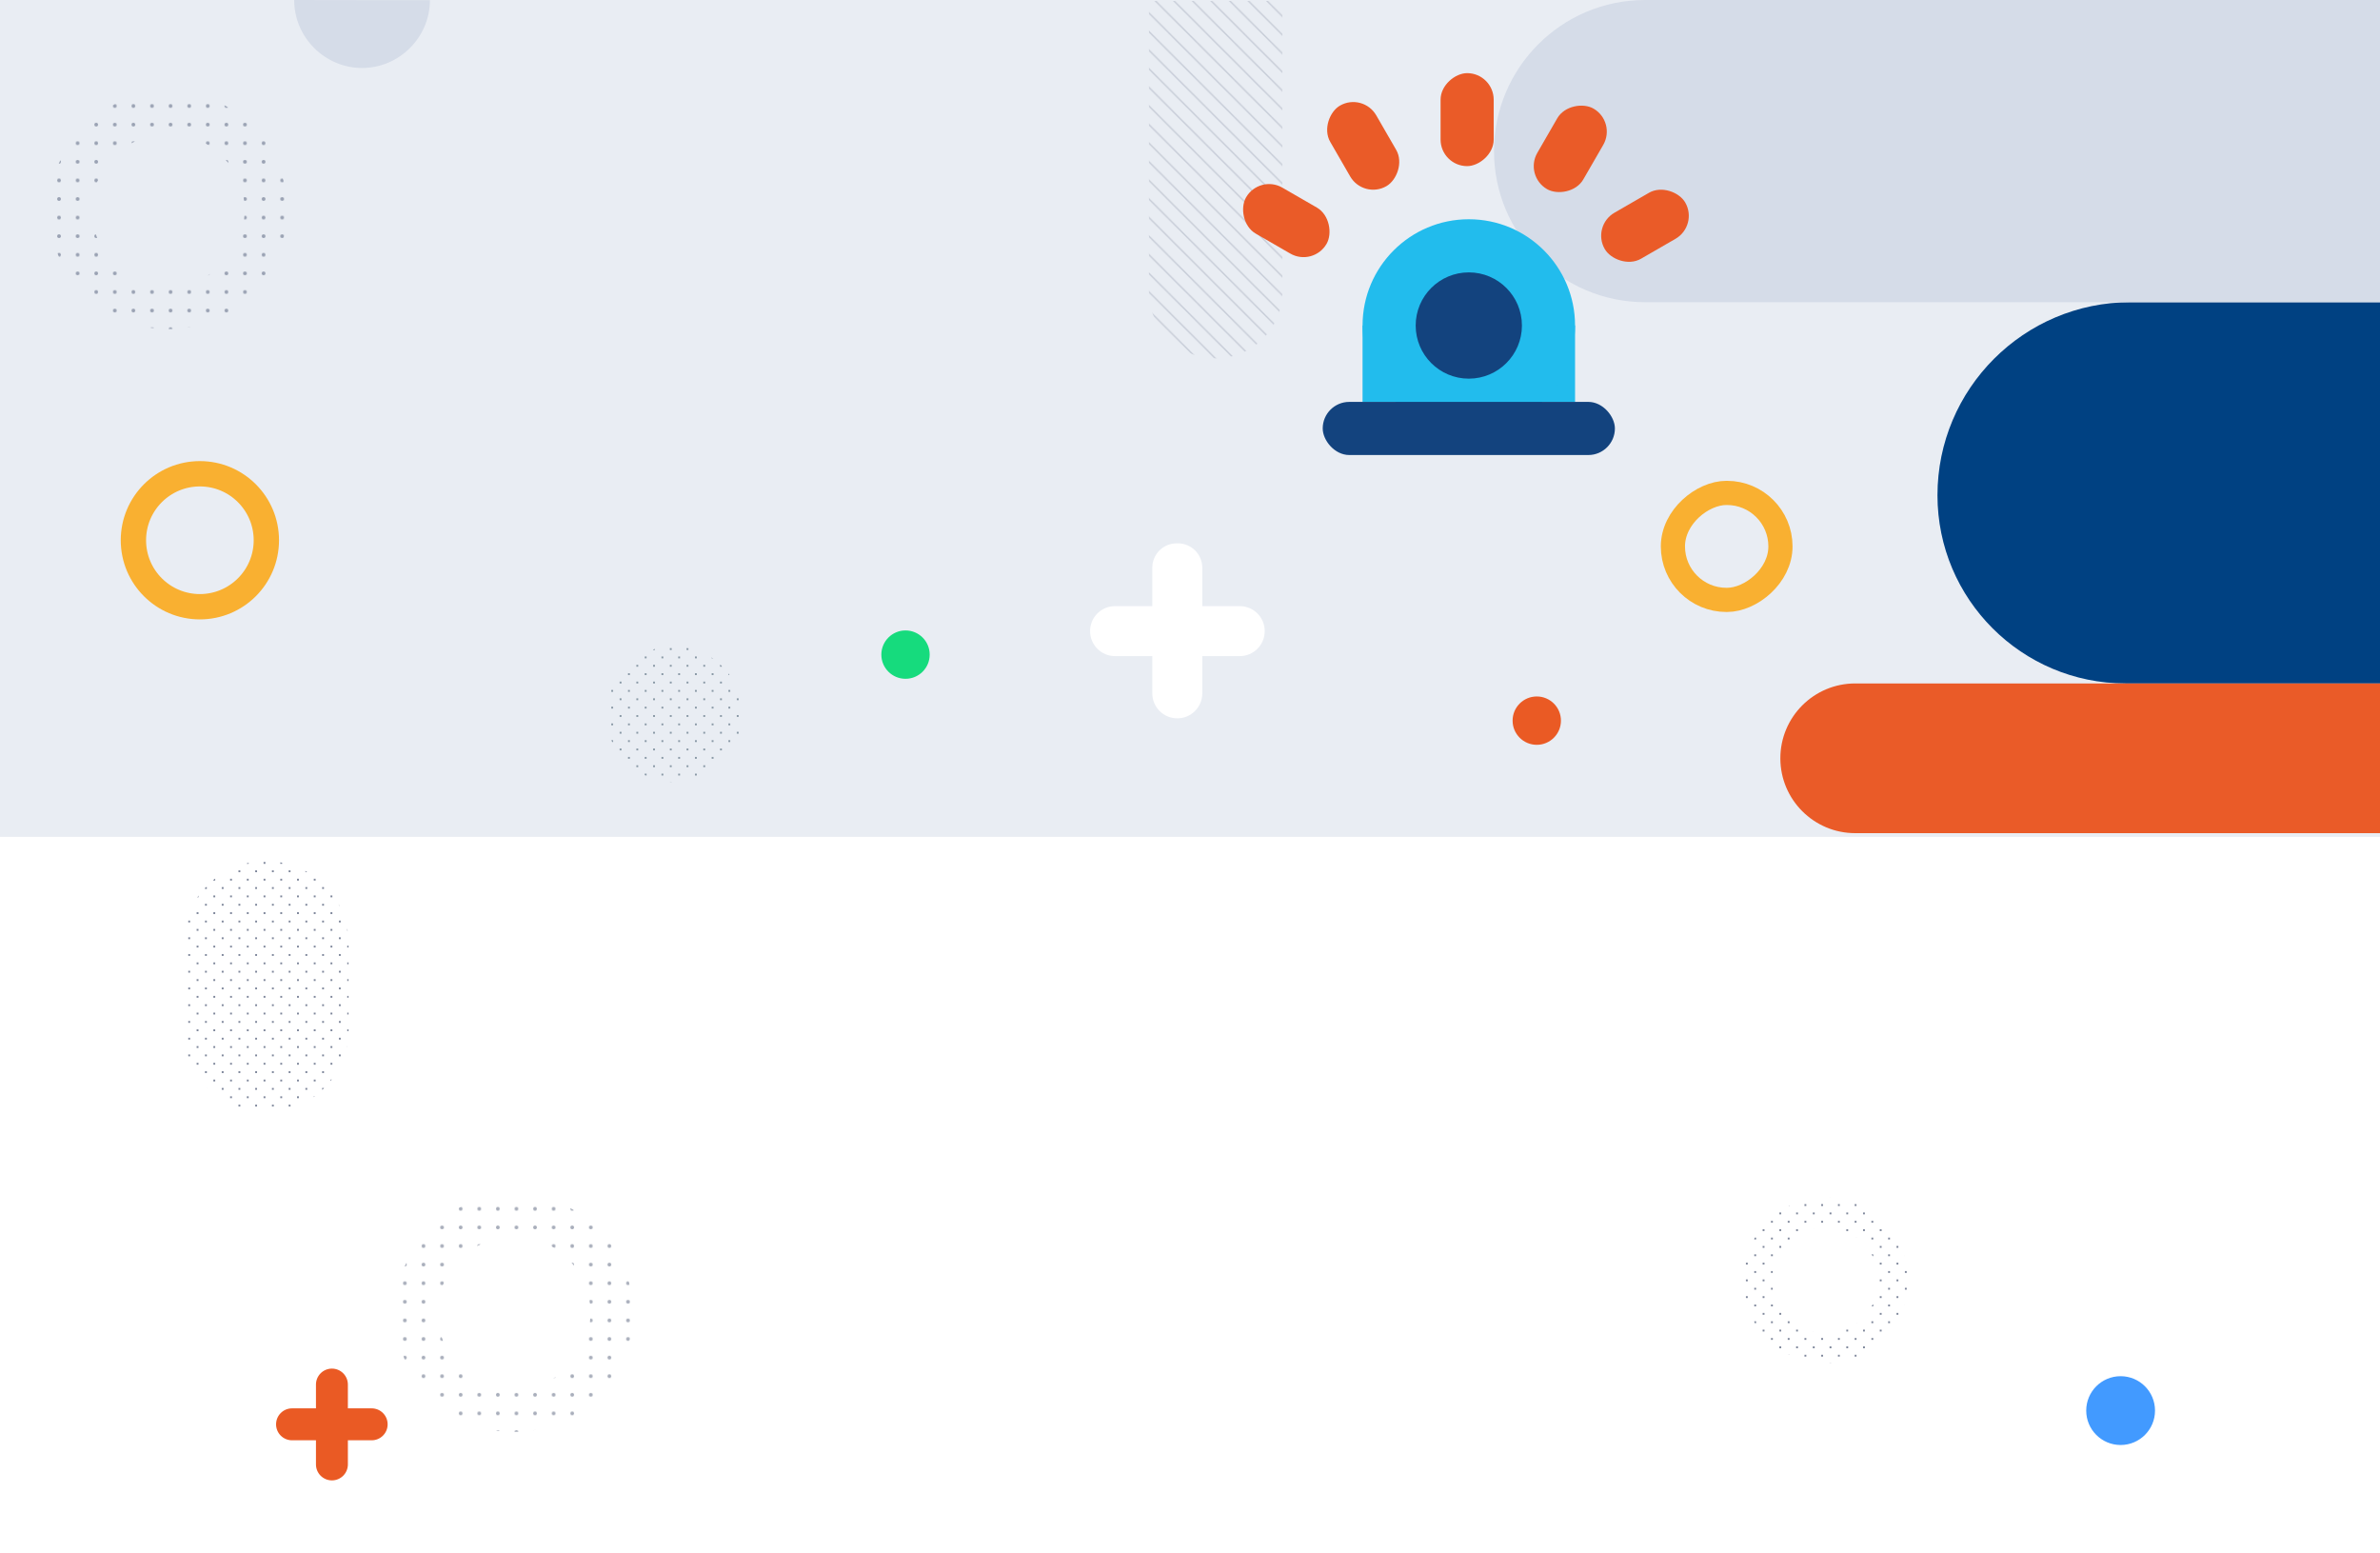 <?xml version="1.0" encoding="UTF-8"?>
<svg xmlns="http://www.w3.org/2000/svg" xmlns:xlink="http://www.w3.org/1999/xlink" viewBox="0 0 2560 1670">
  <defs>
    <style>
      .cls-1, .cls-2, .cls-3, .cls-4, .cls-5, .cls-6, .cls-7, .cls-8, .cls-9, .cls-10, .cls-11, .cls-12 {
        fill: none;
      }

      .cls-13 {
        fill: url(#Pattern_B-2);
      }

      .cls-13, .cls-4, .cls-14, .cls-7, .cls-15, .cls-9, .cls-10 {
        mix-blend-mode: multiply;
      }

      .cls-16 {
        fill: url(#pattern_C);
      }

      .cls-2 {
        stroke-width: 1.4px;
      }

      .cls-2, .cls-4, .cls-5, .cls-6, .cls-7, .cls-8, .cls-9, .cls-10 {
        stroke-miterlimit: 10;
      }

      .cls-2, .cls-6, .cls-8 {
        stroke: #001139;
        stroke-linecap: round;
      }

      .cls-3 {
        isolation: isolate;
      }

      .cls-4 {
        stroke: url(#Pattern_B);
        stroke-width: 31.85px;
      }

      .cls-17 {
        fill: #004182;
      }

      .cls-18 {
        fill: #e9edf3;
      }

      .cls-19 {
        fill: #ea5a24;
      }

      .cls-20 {
        fill: #ea5b28;
      }

      .cls-21 {
        fill: #fff;
      }

      .cls-22 {
        fill: #d5dce8;
      }

      .cls-23 {
        fill: #13437e;
      }

      .cls-24 {
        fill: #22bced;
      }

      .cls-25 {
        fill: #429aff;
      }

      .cls-14 {
        fill: #16db7d;
      }

      .cls-5 {
        stroke-width: 26px;
      }

      .cls-5, .cls-7 {
        stroke: #f9b031;
      }

      .cls-6, .cls-8 {
        stroke-width: 4px;
      }

      .cls-7 {
        stroke-width: 27.24px;
      }

      .cls-15 {
        fill: url(#Unnamed_Pattern_10);
      }

      .cls-8 {
        stroke-dasharray: 0 0 0 20;
      }

      .cls-9 {
        stroke: url(#pattern_A);
      }

      .cls-9, .cls-10 {
        stroke-width: 45.82px;
      }

      .cls-10 {
        stroke: url(#pattern_A-2);
      }

      .cls-26 {
        fill: #001139;
        opacity: .3;
      }

      .cls-27 {
        fill: #546b7b;
        opacity: .4;
      }

      .cls-11 {
        opacity: .13;
      }

      .cls-12 {
        opacity: .16;
      }
    </style>
    <pattern id="Pattern_B" data-name="Pattern B" x="0" y="0" width="36" height="36" patternTransform="translate(-5690.06 1043.94)" patternUnits="userSpaceOnUse" viewBox="0 0 36 36">
      <g>
        <rect class="cls-1" width="36" height="36"></rect>
        <g>
          <rect class="cls-26" x="35" y="35" width="2" height="2"></rect>
          <rect class="cls-26" x="35" y="35" width="2" height="2"></rect>
        </g>
        <g>
          <rect class="cls-26" x="-1" y="35" width="2" height="2"></rect>
          <rect class="cls-26" x="-1" y="35" width="2" height="2"></rect>
        </g>
        <g>
          <rect class="cls-26" x="35" y="17" width="2" height="2"></rect>
          <rect class="cls-26" x="35" y="-1" width="2" height="2"></rect>
          <rect class="cls-26" x="35" y="17" width="2" height="2"></rect>
          <rect class="cls-26" x="35" y="-1" width="2" height="2"></rect>
        </g>
        <g>
          <rect class="cls-26" x="26" y="26" width="2" height="2"></rect>
          <rect class="cls-26" x="17" y="17" width="2" height="2"></rect>
          <rect class="cls-26" x="17" y="35" width="2" height="2"></rect>
          <rect class="cls-26" x="-1" y="17" width="2" height="2"></rect>
          <rect class="cls-26" x="8" y="26" width="2" height="2"></rect>
          <rect class="cls-26" x="26" y="8" width="2" height="2"></rect>
          <rect class="cls-26" x="8" y="8" width="2" height="2"></rect>
          <rect class="cls-26" x="-1" y="-1" width="2" height="2"></rect>
          <rect class="cls-26" x="26" y="26" width="2" height="2"></rect>
          <rect class="cls-26" x="17" y="17" width="2" height="2"></rect>
          <rect class="cls-26" x="17" y="35" width="2" height="2"></rect>
          <rect class="cls-26" x="-1" y="17" width="2" height="2"></rect>
          <rect class="cls-26" x="8" y="26" width="2" height="2"></rect>
          <rect class="cls-26" x="26" y="8" width="2" height="2"></rect>
          <rect class="cls-26" x="8" y="8" width="2" height="2"></rect>
          <rect class="cls-26" x="-1" y="-1" width="2" height="2"></rect>
        </g>
        <g>
          <rect class="cls-26" x="17" y="-1" width="2" height="2"></rect>
          <rect class="cls-26" x="17" y="-1" width="2" height="2"></rect>
        </g>
      </g>
    </pattern>
    <pattern id="pattern_A" data-name="pattern A" x="0" y="0" width="40" height="40" patternTransform="translate(-5714.5 560)" patternUnits="userSpaceOnUse" viewBox="0 0 40 40">
      <g>
        <rect class="cls-1" width="40" height="40"></rect>
        <g class="cls-11">
          <line class="cls-6" x1="10" y1="40" x2="10" y2="40"></line>
          <line class="cls-8" x1="30" y1="40" x2="100" y2="40"></line>
        </g>
        <g class="cls-11">
          <line class="cls-8" x1="-10" y1="40" x2="60" y2="40"></line>
        </g>
        <g class="cls-11">
          <line class="cls-8" x1="-50" y1="40" x2="20" y2="40"></line>
          <line class="cls-6" x1="30" y1="40" x2="30" y2="40"></line>
        </g>
        <g>
          <g class="cls-11">
            <line class="cls-6" x1="10" y1="20" x2="10" y2="20"></line>
            <line class="cls-8" x1="30" y1="20" x2="100" y2="20"></line>
          </g>
          <g class="cls-11">
            <line class="cls-6" x1="10" y1="0" x2="10" y2="0"></line>
            <line class="cls-8" x1="30" y1="0" x2="100" y2="0"></line>
          </g>
        </g>
        <g>
          <g class="cls-11">
            <line class="cls-6" x1="-30" y1="20" x2="-30" y2="20"></line>
            <line class="cls-8" x1="-10" y1="20" x2="60" y2="20"></line>
            <line class="cls-6" x1="70" y1="20" x2="70" y2="20"></line>
          </g>
          <g class="cls-11">
            <line class="cls-6" x1="-30" y1="0" x2="-30" y2="0"></line>
            <line class="cls-8" x1="-10" y1="0" x2="60" y2="0"></line>
            <line class="cls-6" x1="70" y1="0" x2="70" y2="0"></line>
          </g>
        </g>
        <g>
          <g class="cls-11">
            <line class="cls-8" x1="-50" y1="20" x2="20" y2="20"></line>
            <line class="cls-6" x1="30" y1="20" x2="30" y2="20"></line>
          </g>
          <g class="cls-11">
            <line class="cls-8" x1="-50" y1="0" x2="20" y2="0"></line>
            <line class="cls-6" x1="30" y1="0" x2="30" y2="0"></line>
          </g>
        </g>
      </g>
    </pattern>
    <pattern id="pattern_A-2" data-name="pattern A" patternTransform="translate(-5726.5 574)" xlink:href="#pattern_A"></pattern>
    <pattern id="Pattern_B-2" data-name="Pattern B" patternTransform="translate(-5889.5 604)" xlink:href="#Pattern_B"></pattern>
    <pattern id="pattern_C" data-name="pattern C" x="0" y="0" width="40" height="40" patternTransform="translate(-4416.13 -5002.12) rotate(-90)" patternUnits="userSpaceOnUse" viewBox="0 0 40 40">
      <g>
        <rect class="cls-1" width="40" height="40"></rect>
        <g class="cls-12">
          <line class="cls-2" x1="32.72" y1="63.14" x2="71.93" y2="23.93"></line>
        </g>
        <g class="cls-12">
          <line class="cls-2" x1="-7.28" y1="63.14" x2="31.93" y2="23.93"></line>
          <line class="cls-2" x1="3.72" y1="72.14" x2="42.93" y2="32.93"></line>
        </g>
        <g class="cls-12">
          <line class="cls-2" x1="-36.28" y1="72.14" x2="2.93" y2="32.93"></line>
        </g>
        <g class="cls-12">
          <line class="cls-2" x1="32.72" y1="23.14" x2="71.93" y2="-16.07"></line>
        </g>
        <g class="cls-12">
          <line class="cls-2" x1="-7.28" y1="23.14" x2="31.93" y2="-16.07"></line>
          <line class="cls-2" x1="3.72" y1="32.14" x2="42.93" y2="-7.07"></line>
        </g>
        <g class="cls-12">
          <line class="cls-2" x1="-36.28" y1="32.14" x2="2.93" y2="-7.07"></line>
        </g>
      </g>
    </pattern>
    <pattern id="Unnamed_Pattern_10" data-name="Unnamed Pattern 10" x="0" y="0" width="36" height="36" patternTransform="translate(-5848.5 914)" patternUnits="userSpaceOnUse" viewBox="0 0 36 36">
      <g>
        <rect class="cls-1" width="36" height="36"></rect>
        <g>
          <rect class="cls-27" x="35" y="35" width="2" height="2"></rect>
          <rect class="cls-27" x="35" y="35" width="2" height="2"></rect>
        </g>
        <g>
          <rect class="cls-27" x="-1" y="35" width="2" height="2"></rect>
          <rect class="cls-27" x="-1" y="35" width="2" height="2"></rect>
        </g>
        <g>
          <rect class="cls-27" x="35" y="17" width="2" height="2"></rect>
          <rect class="cls-27" x="35" y="-1" width="2" height="2"></rect>
          <rect class="cls-27" x="35" y="17" width="2" height="2"></rect>
          <rect class="cls-27" x="35" y="-1" width="2" height="2"></rect>
        </g>
        <g>
          <rect class="cls-27" x="26" y="26" width="2" height="2"></rect>
          <rect class="cls-27" x="17" y="17" width="2" height="2"></rect>
          <rect class="cls-27" x="17" y="35" width="2" height="2"></rect>
          <rect class="cls-27" x="-1" y="17" width="2" height="2"></rect>
          <rect class="cls-27" x="8" y="26" width="2" height="2"></rect>
          <rect class="cls-27" x="26" y="8" width="2" height="2"></rect>
          <rect class="cls-27" x="8" y="8" width="2" height="2"></rect>
          <rect class="cls-27" x="-1" y="-1" width="2" height="2"></rect>
          <rect class="cls-27" x="26" y="26" width="2" height="2"></rect>
          <rect class="cls-27" x="17" y="17" width="2" height="2"></rect>
          <rect class="cls-27" x="17" y="35" width="2" height="2"></rect>
          <rect class="cls-27" x="-1" y="17" width="2" height="2"></rect>
          <rect class="cls-27" x="8" y="26" width="2" height="2"></rect>
          <rect class="cls-27" x="26" y="8" width="2" height="2"></rect>
          <rect class="cls-27" x="8" y="8" width="2" height="2"></rect>
          <rect class="cls-27" x="-1" y="-1" width="2" height="2"></rect>
        </g>
        <g>
          <rect class="cls-27" x="17" y="-1" width="2" height="2"></rect>
          <rect class="cls-27" x="17" y="-1" width="2" height="2"></rect>
        </g>
      </g>
    </pattern>
  </defs>
  <g class="cls-3">
    <g id="fondo_grigio" data-name="fondo grigio">
      <rect class="cls-18" width="2560" height="900"></rect>
    </g>
    <g id="elementi_Call_Recording" data-name="elementi Call Recording">
      <path class="cls-17" d="m2084,325h273.66c111.67,0,202.34,90.66,202.34,202.34h0c0,114.61-93.05,207.66-207.66,207.66h-268.34v-410h0Z" transform="translate(4644 1060) rotate(-180)"></path>
      <path class="cls-22" d="m1607,0h790.5C2487.19,0,2560,72.81,2560,162.5h0c0,89.69-72.81,162.5-162.5,162.5h-790.5V0h0Z" transform="translate(4167 325) rotate(180)"></path>
      <path class="cls-20" d="m1915,735h564.5c44.43,0,80.5,36.07,80.5,80.5h0c0,44.43-36.07,80.5-80.5,80.5h-564.5v-161h0Z" transform="translate(4475 1631) rotate(180)"></path>
      <circle class="cls-25" cx="2281" cy="1517" r="37"></circle>
      <circle class="cls-19" cx="1653" cy="775" r="26"></circle>
      <rect class="cls-5" x="1799.76" y="529.78" width="115.04" height="115.68" rx="57.52" ry="57.52" transform="translate(2444.89 -1269.66) rotate(90)"></rect>
      <path class="cls-22" d="m389.44.11h73c0,40.05-32.95,73-73,73S316.44,40.15,316.44.11c0-.04,0-.07,0-.11l73,.11Z"></path>
      <circle class="cls-4" cx="1963.44" cy="1376.94" r="73"></circle>
      <circle class="cls-9" cx="553" cy="1412" r="105"></circle>
      <circle class="cls-10" cx="181" cy="226" r="105"></circle>
      <circle class="cls-7" cx="215" cy="581" r="71.5"></circle>
      <path class="cls-13" d="m197,1107v-92c0-49.15,39.85-89,89-89h0c49.15,0,89,39.85,89,89v92c0,49.15-39.85,89-89,89h0c-49.15,0-89-39.85-89-89Z"></path>
      <path class="cls-19" d="m399.79,1514.58h-25.6s0,0,0,0v-8.5h0v-17.07c0-9.48-7.69-17.17-17.17-17.17-9.48,0-17.17,7.69-17.17,17.17v25.58h-25.75c-9.47,0-17.15,7.68-17.15,17.15v.04c0,9.47,7.68,17.15,17.15,17.15h25.75v25.96c0,9.48,7.69,17.17,17.17,17.17h0c9.48,0,17.17-7.69,17.17-17.17v-17.31s0,0,0,0v-8.65h25.6c9.47,0,17.15-7.68,17.15-17.15v-.04c0-9.47-7.68-17.15-17.15-17.15Z"></path>
      <path class="cls-16" d="m1379.37,1v312.63c0,39.63-32.12,71.75-71.75,71.75h0c-39.63,0-71.75-32.12-71.75-71.75V1s143.5,0,143.5,0Z"></path>
      <circle class="cls-15" cx="725" cy="768" r="73"></circle>
      <circle class="cls-14" cx="974" cy="704" r="26"></circle>
      <path class="cls-21" d="m1333.51,651.85h-40.31v-41.34c0-14.45-11.72-26.17-26.17-26.17h-1.42c-14.45,0-26.17,11.72-26.17,26.17v41.34h-40.07c-14.83,0-26.85,12.02-26.85,26.85v.06c0,14.83,12.02,26.85,26.85,26.85h40.09s-.01,0-.01.01v40.06c0,14.83,12.02,26.85,26.85,26.85h.06c14.83,0,26.85-12.02,26.85-26.85v-40.06s0-.01-.01-.01h40.32c14.83,0,26.85-12.02,26.85-26.85v-.06c0-14.83-12.02-26.85-26.85-26.85Z"></path>
    </g>
    <g id="loghi_Call_Recording" data-name="loghi Call Recording">
      <g>
        <rect class="cls-1" x="1312.5" y="21" width="528" height="528"></rect>
        <g>
          <rect class="cls-24" x="1465.61" y="350.07" width="228.57" height="82.14"></rect>
          <circle class="cls-24" cx="1579.89" cy="350.07" r="114.28"></circle>
          <circle class="cls-23" cx="1579.89" cy="350.07" r="57.14"></circle>
          <rect class="cls-23" x="1422.75" y="432.21" width="314.28" height="57.14" rx="28.57" ry="28.57"></rect>
          <rect class="cls-20" x="1528.1" y="100.07" width="100" height="57.14" rx="28.57" ry="28.57" transform="translate(1449.46 1706.75) rotate(-90)"></rect>
          <rect class="cls-20" x="1416.31" y="128.31" width="100" height="57.14" rx="28.57" ry="28.57" transform="translate(2063.6 1505.18) rotate(-120)"></rect>
          <rect class="cls-20" x="1333.6" y="208.66" width="100" height="57.14" rx="28.57" ry="28.57" transform="translate(2463.22 1134.49) rotate(-150)"></rect>
          <rect class="cls-20" x="1719.4" y="214.22" width="100" height="57.14" rx="28.57" ry="28.57" transform="translate(115.66 917.23) rotate(-30)"></rect>
          <rect class="cls-20" x="1639.04" y="131.52" width="100" height="57.14" rx="28.57" ry="28.57" transform="translate(705.88 1542.8) rotate(-60)"></rect>
        </g>
      </g>
    </g>
  </g>
</svg>
